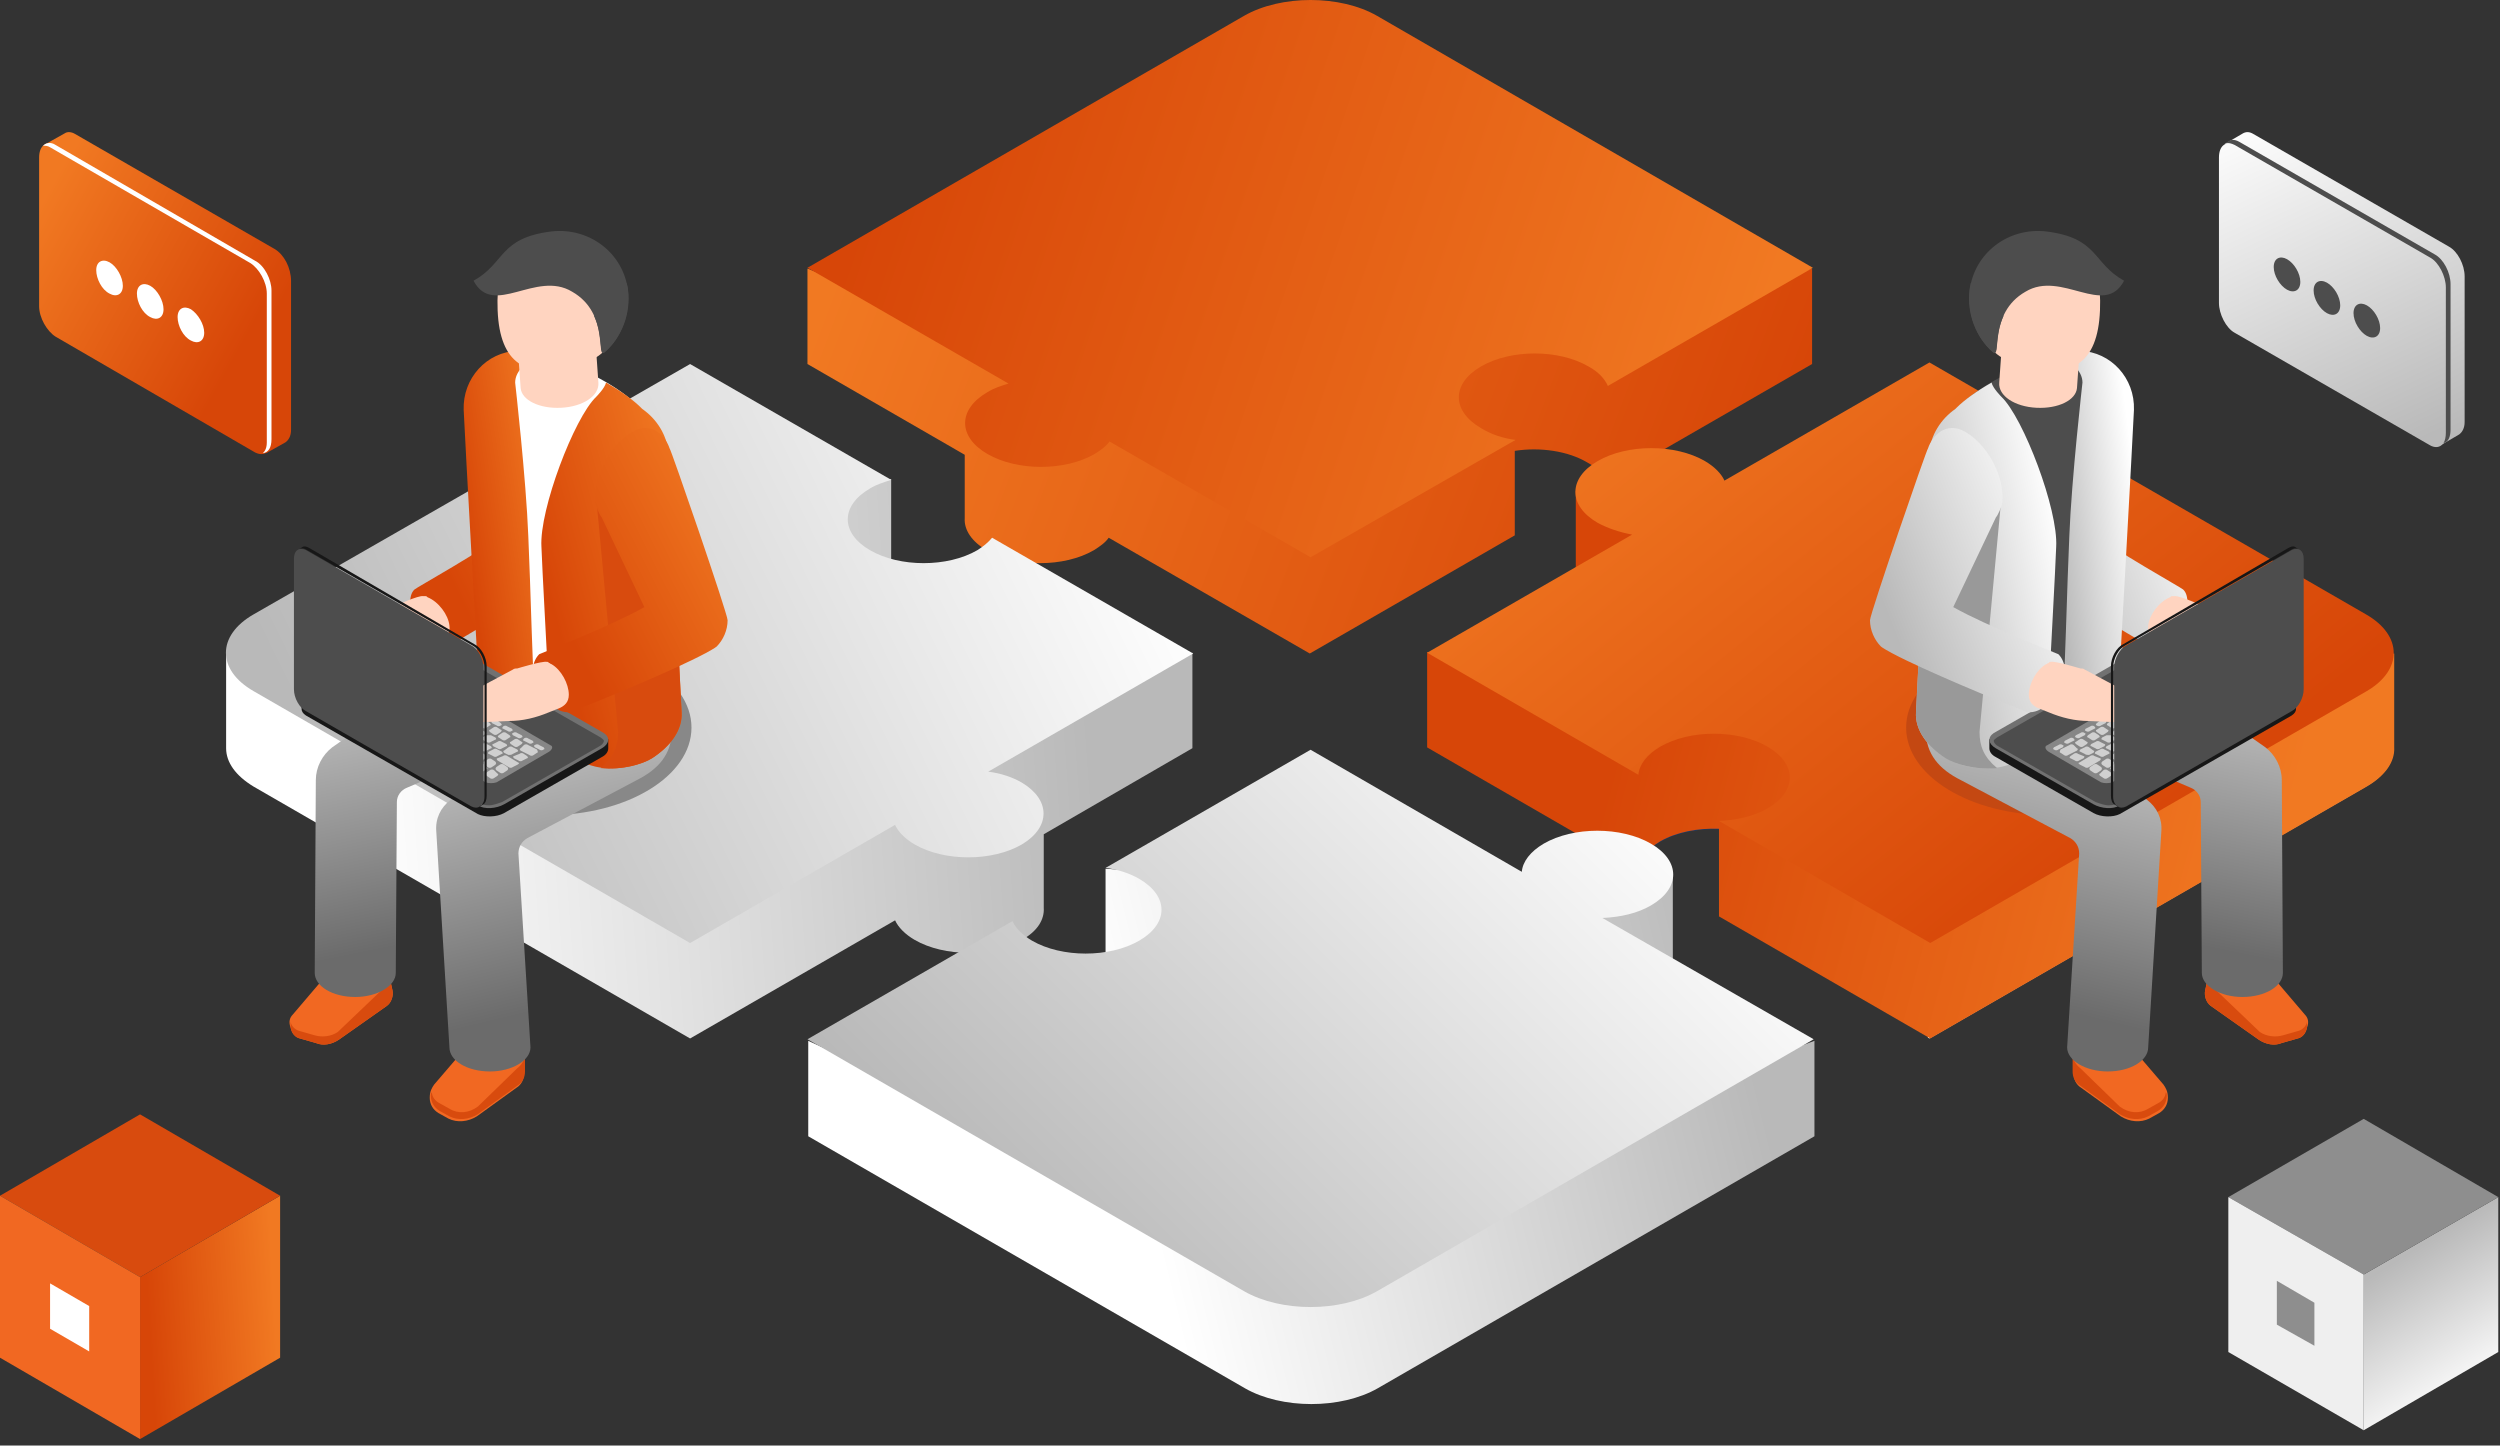 <svg fill="none" height="207" viewBox="0 0 358 207" width="358" xmlns="http://www.w3.org/2000/svg" xmlns:xlink="http://www.w3.org/1999/xlink"><rect x="0" y="0" width="358" height="207" fill="#333333" stroke="none"/><linearGradient id="a"><stop offset="0" stop-color="#f17922"/><stop offset="1" stop-color="#d74608"/></linearGradient><linearGradient id="b" gradientUnits="userSpaceOnUse" x1="115.404" x2="242.552" xlink:href="#a" y1="49.299" y2="97.166"/><linearGradient id="c" gradientUnits="userSpaceOnUse" x1="255.458" x2="134.784" xlink:href="#a" y1="36.974" y2="-3.779"/><linearGradient id="d"><stop offset="0" stop-color="#fff"/><stop offset="1" stop-color="#b9b9b9"/></linearGradient><linearGradient id="e" gradientUnits="userSpaceOnUse" x1="280.712" x2="320.604" xlink:href="#d" y1="90.194" y2="90.683"/><linearGradient id="f" gradientUnits="userSpaceOnUse" x1="328.285" x2="235.47" xlink:href="#a" y1="115.964" y2="91.479"/><linearGradient id="g" gradientUnits="userSpaceOnUse" x1="216.237" x2="282.447" xlink:href="#a" y1="59.11" y2="140.667"/><linearGradient id="h" gradientUnits="userSpaceOnUse" x1="47.618" x2="153.082" xlink:href="#d" y1="71.147" y2="63.402"/><linearGradient id="i" gradientUnits="userSpaceOnUse" x1="177.588" x2="65.676" y1="94.116" y2="149.107"><stop offset=".021" stop-color="#fff"/><stop offset="1" stop-color="#b9b9b9"/></linearGradient><linearGradient id="j" gradientUnits="userSpaceOnUse" x1="154.619" x2="241.079" xlink:href="#d" y1="133.891" y2="112.434"/><linearGradient id="k" gradientUnits="userSpaceOnUse" x1="254.236" x2="177.128" xlink:href="#d" y1="128.073" y2="207.168"/><linearGradient id="l" gradientUnits="userSpaceOnUse" x1="9.516" x2="41.598" xlink:href="#a" y1="22.905" y2="41.066"/><linearGradient id="m" gradientUnits="userSpaceOnUse" x1="8.466" x2="39.204" xlink:href="#a" y1="24.374" y2="41.432"/><linearGradient id="n" gradientUnits="userSpaceOnUse" x1="360.666" x2="348.807" xlink:href="#d" y1="195.711" y2="177"/><linearGradient id="o" gradientUnits="userSpaceOnUse" x1="39.775" x2="21.668" xlink:href="#a" y1="194.395" y2="195.481"/><linearGradient id="p" gradientUnits="userSpaceOnUse" x1="320.443" x2="345.584" xlink:href="#d" y1="17.367" y2="65.246"/><linearGradient id="q" gradientUnits="userSpaceOnUse" x1="316.521" x2="339.368" xlink:href="#d" y1="17.927" y2="66.431"/><linearGradient id="r" gradientUnits="userSpaceOnUse" x1="312.25" x2="286.483" xlink:href="#d" y1="62.066" y2="71.625"/><linearGradient id="s"><stop offset="0" stop-color="#d5d5d5"/><stop offset="1" stop-color="#6b6b6b"/></linearGradient><linearGradient id="t" gradientUnits="userSpaceOnUse" x1="292.775" x2="281.468" xlink:href="#s" y1="94.537" y2="141.471"/><linearGradient id="u" gradientUnits="userSpaceOnUse" x1="308.335" x2="299.233" xlink:href="#s" y1="87.555" y2="132.255"/><linearGradient id="v" gradientUnits="userSpaceOnUse" x1="305.144" x2="292.579" xlink:href="#d" y1="64.319" y2="65.846"/><linearGradient id="w" gradientUnits="userSpaceOnUse" x1="293.695" x2="272.526" xlink:href="#d" y1="69.122" y2="73.497"/><linearGradient id="x" gradientUnits="userSpaceOnUse" x1="294.638" x2="268.02" xlink:href="#d" y1="71.848" y2="82.219"/><linearGradient id="y" gradientUnits="userSpaceOnUse" x1="83.116" x2="57.058" xlink:href="#a" y1="55.002" y2="67.591"/><linearGradient id="z" gradientUnits="userSpaceOnUse" x1="79.203" x2="90.511" xlink:href="#s" y1="94.537" y2="141.471"/><linearGradient id="A" gradientUnits="userSpaceOnUse" x1="63.644" x2="72.746" xlink:href="#s" y1="87.555" y2="132.255"/><linearGradient id="B" gradientUnits="userSpaceOnUse" x1="77.008" x2="63.368" xlink:href="#a" y1="54.941" y2="57.101"/><linearGradient id="C" gradientUnits="userSpaceOnUse" x1="95.894" x2="73.327" xlink:href="#a" y1="59.575" y2="65.649"/><linearGradient id="D" gradientUnits="userSpaceOnUse" x1="101.801" x2="75.068" xlink:href="#a" y1="64.813" y2="78.377"/><path d="m243.581 42.716-46.385-26.778c-5.266-3.025-13.782-3.025-19.048 0l-48.626 28.123-13.894-5.602v13.669l22.521 12.997v9.075c-.112 1.681 1.008 3.361 3.137 4.594 4.258 2.465 11.093 2.465 15.35 0 .896-.56 1.681-1.121 2.129-1.793l28.795 16.582 29.355-16.919v-12.101c3.586-.56 7.619 0 10.42 1.681 1.457.784 2.353 1.793 2.801 2.801l29.356-16.919v-13.669z" fill="url(#b)"/><path d="m217.027 62.996c-1.792-.224-3.473-.784-4.93-1.681-4.257-2.465-4.257-6.386 0-8.851 4.258-2.465 11.093-2.465 15.35 0 1.457.784 2.353 1.793 2.801 2.801l29.356-16.919-62.408-36.078c-5.266-3.025-13.782-3.025-19.048 0l-62.52 36.078 28.795 16.582c-1.12.336-2.128.672-3.025 1.232-4.257 2.465-4.257 6.386 0 8.851 4.258 2.465 11.093 2.465 15.35 0 .897-.56 1.681-1.12 2.129-1.793l28.795 16.582z" fill="url(#c)"/><path d="m234.505 100.306v24.314c.112-1.457 1.233-2.913 3.138-4.034 4.257-2.465 11.092-2.465 15.349 0 .897.56 1.569 1.121 2.129 1.793 2.241-.672 4.594-1.121 7.059-1.233v-20.84z" fill="#173d7a"/><path d="m276.297 65.573-.224.112v82.912l.224.112 62.52-36.078c2.689-1.569 4.034-3.585 3.922-5.602v-13.445l-10.532 4.258z" fill="url(#e)"/><path clip-rule="evenodd" d="m276.297 65.573 55.91 32.268 10.644-4.258v13.445c.112 2.017-1.233 4.033-3.922 5.602l-62.52 36.078-30.251-17.479v-12.549c-3.025-.112-6.051.449-8.403 1.793-1.905 1.12-3.026 2.577-3.138 4.034l-30.251-17.479v-13.669l14.565 5.266 14.79-8.515c-1.793-.336-3.473-.896-4.93-1.681-2.129-1.232-3.137-2.801-3.137-4.482v-13.669s8.627 2.465 8.963 2.577c.224.112 3.474 3.921 4.37 5.154 1.905.224 3.697.784 5.154 1.681 1.344.784 2.353 1.793 2.801 2.801z" fill="url(#f)" fill-rule="evenodd"/><path d="m338.817 87.982-62.52-36.078-29.355 16.919c-.448-1.008-1.457-2.017-2.801-2.801-4.258-2.465-11.092-2.465-15.35 0-4.258 2.465-4.258 6.386 0 8.851 1.457.784 3.137 1.345 4.93 1.681l-29.355 16.918 30.251 17.478c.112-1.456 1.233-2.913 3.138-4.033 4.257-2.465 11.092-2.465 15.349 0 4.258 2.465 4.258 6.386 0 8.851-1.904 1.121-4.481 1.681-6.946 1.793l30.251 17.479 62.52-36.078c5.154-3.025 5.154-7.955-.112-10.98z" fill="url(#g)"/><path clip-rule="evenodd" d="m170.753 93.472v13.669l-21.288 12.325v10.532c.112 1.68-.897 3.361-3.137 4.593-4.258 2.465-11.093 2.465-15.35 0-1.345-.784-2.353-1.792-2.801-2.801l-29.356 16.919-62.52-36.078c-2.577-1.569-3.921-3.473-3.921-5.49v-13.669l11.204 4.034 55.237-31.932 17.367 10.084 1.008-7.059h10.42v16.918l-3.361-1.905c-4.033 2.465-3.921 6.386.224 8.739 4.258 2.465 11.092 2.465 15.35 0 .896-.56 1.569-1.121 2.129-1.793l14.453 8.291z" fill="url(#h)" fill-rule="evenodd"/><path d="m146.328 112.071c-1.345-.784-3.025-1.345-4.818-1.569l29.355-16.918-28.795-16.582c-.56.672-1.232 1.232-2.129 1.793-4.257 2.465-11.092 2.465-15.35 0-4.257-2.465-4.257-6.386 0-8.851.897-.56 2.017-.896 3.026-1.232l-28.796-16.582-62.52 35.854c-5.266 3.025-5.266 7.955 0 10.98l62.52 36.078 29.355-16.919c.448 1.009 1.456 2.017 2.801 2.801 4.257 2.465 11.092 2.465 15.35 0 4.145-2.465 4.145-6.386 0-8.851z" fill="url(#i)"/><path d="m245.598 154.423-16.246-9.299c2.577-.112 5.042-.673 6.947-1.793 1.793-1.008 2.801-2.353 3.137-3.697l.112.112v-.785s0 0 0-.112v-13.669l-13.669 5.378 3.137 2.129c-2.913 0-5.826.56-7.955 1.793-1.905 1.12-3.025 2.577-3.137 4.033l-30.252-17.479-17.815 10.308-1.792-6.162-9.748-.784v15.126l3.025-.785c.672.224 1.233.56 1.905.897 4.258 2.465 4.258 6.386 0 8.851s-11.092 2.465-15.35 0c-1.344-.784-2.353-1.793-2.801-2.801l-16.246 9.411-13.109-6.05v13.669l62.52 36.078c5.266 3.025 13.781 3.025 19.047 0l62.52-36.078v-13.669z" fill="url(#j)"/><path d="m229.464 131.454c2.577-.112 5.042-.672 6.947-1.792 4.257-2.465 4.257-6.387 0-8.852-4.258-2.465-11.093-2.465-15.35 0-1.905 1.121-3.025 2.577-3.137 4.034l-30.252-17.479-29.355 16.919c1.792.224 3.473.784 4.818 1.568 4.257 2.465 4.257 6.387 0 8.852-4.258 2.465-11.093 2.465-15.35 0-1.345-.785-2.353-1.793-2.801-2.801l-29.356 16.918 62.52 36.078c5.266 3.025 13.782 3.025 19.048 0l62.52-36.078z" fill="url(#k)"/><path d="m39.327 35.658-28.571-16.47c-.56-.336-1.12-.336-1.457-.112l-2.801 1.569s1.232.448 1.905.672v20.84c0 1.681 1.008 3.697 2.353 4.37l27.338 15.91v2.465l2.801-1.569c.448-.336.784-.896.784-1.793v-21.288c0-1.905-1.008-3.809-2.353-4.594z" fill="url(#l)"/><path d="m36.526 64.789-28.571-16.582c-1.232-.784-2.353-2.689-2.353-4.37v-21.288c0-1.681 1.008-2.465 2.353-1.793l28.683 16.582c1.232.784 2.353 2.689 2.353 4.37v21.288c-.112 1.681-1.12 2.465-2.465 1.793z" fill="url(#m)"/><g fill="#fff"><path d="m36.526 37.338-28.571-16.582c-.672-.448-1.345-.336-1.793.112.336 0 .672 0 1.008.224l28.683 16.582c1.232.784 2.353 2.689 2.353 4.37v21.288c0 .784-.224 1.232-.56 1.569.784-.112 1.232-.784 1.232-2.017v-21.288c0-1.569-1.008-3.585-2.353-4.258z"/><path d="m17.591 40.924c0 1.232-.896 1.681-1.905 1.121-1.12-.56-1.905-2.129-1.905-3.361 0-1.232.896-1.681 1.905-1.121 1.008.56 1.905 2.129 1.905 3.361z"/><path d="m23.417 44.285c0 1.232-.896 1.681-1.905 1.12-1.121-.56-1.905-2.129-1.905-3.361s.896-1.681 1.905-1.12c1.008.56 1.905 2.129 1.905 3.361z"/><path d="m29.243 47.646c0 1.232-.896 1.681-1.905 1.12-1.12-.56-1.905-2.129-1.905-3.361 0-1.232.896-1.681 1.905-1.12 1.008.672 1.905 2.129 1.905 3.361z"/></g><path d="m357.753 193.61-19.272 11.205v-22.297l19.272-11.092z" fill="url(#n)"/><path d="m338.482 182.518-19.383-11.092 19.383-11.205 19.271 11.205z" fill="#8e8e8e"/><path d="m338.482 204.815-19.384-11.205v-22.184l19.384 11.092z" fill="#efefef"/><path d="m331.423 192.714-5.378-3.025v-6.275l5.378 3.138z" fill="#8e8e8e"/><path d="m40.111 194.423-20.056 11.652v-23.193l20.056-11.652z" fill="url(#o)"/><path d="m20.056 182.882-20.056-11.652 20.056-11.653 20.056 11.653z" fill="#d84b0e"/><path d="m20.056 206.075-20.056-11.652v-23.193l20.056 11.652z" fill="#f16822"/><path d="m12.773 193.526-5.602-3.249v-6.499l5.602 3.25z" fill="#fff"/><path d="m350.695 35.322-28.011-16.134c-.56-.336-1.008-.336-1.456-.112l-2.689 1.569s1.232.448 1.904.672v20.392c0 1.681 1.009 3.585 2.241 4.258l26.778 15.462v2.353l2.689-1.569c.449-.336.785-.896.785-1.793v-20.84c0-1.681-1.009-3.585-2.241-4.258z" fill="url(#p)"/><path d="m348.006 63.781-28.011-16.134c-1.233-.672-2.241-2.689-2.241-4.258v-20.84c0-1.681 1.008-2.465 2.241-1.681l28.011 16.134c1.232.672 2.24 2.689 2.24 4.258v20.84c0 1.569-1.008 2.353-2.24 1.681z" fill="url(#q)"/><path d="m348.678 36.442-28.011-16.134c-.784-.448-1.457-.336-1.905.224.336-.112.785 0 1.233.224l28.01 16.134c1.233.672 2.241 2.689 2.241 4.258v20.84c0 .56-.112 1.12-.336 1.456.672-.112 1.009-.896 1.009-1.905v-20.84c0-1.681-1.009-3.585-2.241-4.258z" fill="#4d4d4d"/><path d="m329.406 40.363c0 1.232-.896 1.681-1.905 1.121-1.008-.56-1.904-2.017-1.904-3.249 0-1.232.896-1.681 1.904-1.12 1.009.56 1.905 2.017 1.905 3.249z" fill="#4d4d4d"/><path d="m335.12 43.725c0 1.232-.896 1.681-1.904 1.12-1.009-.56-1.905-2.017-1.905-3.249 0-1.232.896-1.681 1.905-1.121 1.008.56 1.904 2.017 1.904 3.249z" fill="#4d4d4d"/><path d="m340.835 46.974c0 1.232-.896 1.681-1.905 1.121-1.008-.56-1.905-2.017-1.905-3.249s.897-1.681 1.905-1.12c1.009.56 1.905 2.017 1.905 3.249z" fill="#4d4d4d"/><path d="m312.638 84.427c-.314-.314-9.724-5.489-13.959-8.783l5.176-10.665c.314-.314.941-1.411.941-1.411.157-.47.314-.784.314-1.411.47-3.45-1.412-7.842-4.078-9.88-2.509-1.882-4.705-.157-5.646 1.568 0 0-8.783 21.172-8.783 22.113-.157 1.411.314 2.823 1.098 3.921.157.157 1.098.941 1.412 1.255 4.234 2.98 14.271 8.783 17.408 10.665.157.157.471.314.784.47h.157c.471.157 1.098 0 1.725-.157 2.039-.784 3.921-3.137 4.078-5.332 0-1.255-.157-1.882-.627-2.353z" fill="url(#r)"/><path d="m321.106 90.701-5.019-3.607c-.157-.157-.313-.314-.627-.314 0 0-3.45-1.568-4.078-1.411-.157 0-.157 0-.313 0-.157 0-.157 0-.314.157-1.568.627-2.98 2.509-3.137 4.078-.157 1.098.471 1.568.941 2.039l3.764 2.196c.314.157.471.314.784.314l5.96 1.098c.627.157 1.255 0 1.882-.47 1.568-1.098 1.568-3.137.157-4.078z" fill="#ffd4c0"/><path d="m293.504 116.735c11.346 0 20.545-5.617 20.545-12.547 0-6.929-9.199-12.546-20.545-12.546-11.347 0-20.546 5.617-20.546 12.546 0 6.93 9.199 12.547 20.546 12.547z" fill="#c44812"/><path d="m309.814 155.316-6.587-7.685c-.784-.941-2.038-1.098-3.136-.47l-2.98 1.725h-.157v4.862c0 .784.314 1.568 1.098 2.039l5.646 4.077c1.255.784 2.823.941 4.078.314l1.411-.784c.784-.471 1.255-1.255 1.255-2.196s-.314-1.411-.628-1.882z" fill="#f16822"/><path d="m330.047 145.279-7.215-8.469c-.47-.628-1.411-.941-2.195-.628l-3.764 1.098h-.157l-.941 4.548c-.157.785.157 1.726.784 2.196l6.901 4.862c.941.627 2.195.941 3.293.47l2.196-.627c.784-.157 1.254-.784 1.411-1.568.314-.784.157-1.412-.313-1.882z" fill="#f16822"/><path d="m309.03 157.982-1.411.784c-1.255.785-2.823.628-4.078-.313l-5.646-5.489c-.627-.471-1.098-1.255-1.098-2.039v2.509c0 .784.314 1.568 1.098 2.039l5.646 4.078c1.255.784 2.823.941 4.078.313l1.411-.784c.784-.47 1.255-1.255 1.255-2.196 0-.156 0-.313-.157-.47 0 .627-.47 1.255-1.098 1.568z" fill="#d84b0e"/><path d="m329.106 147.631-2.196.628c-1.098.313-2.353.156-3.294-.471l-6.9-6.587c-.314-.157-.471-.47-.628-.627l-.313 1.254c-.157.785.157 1.726.784 2.196l6.901 4.862c.941.627 2.195.941 3.293.47l2.196-.627c.784-.157 1.254-.784 1.411-1.568 0-.314 0-.628 0-.941 0 .627-.627 1.254-1.254 1.411z" fill="#d84b0e"/><path d="m307.462 114.54-18.036-15.213c-1.882-2.196-5.018-3.293-8.469-2.196-3.293 1.098-5.332 4.078-5.175 7.528 0 3.294 1.882 5.489 5.019 7.058l15.683 8.312c.784.47 1.254 1.254 1.254 2.195l-1.725 27.76c0 1.882 2.666 3.45 5.803 3.45 3.294 0 5.803-1.568 5.803-3.45l1.882-30.896c.157-1.882-.627-3.451-2.039-4.548z" fill="url(#t)"/><path d="m326.752 111.717c0-1.882-.941-3.608-2.352-4.705l-21.329-14.899c-1.726-1.882-4.392-2.98-7.372-2.353-3.136.627-5.489 3.137-6.116 6.273-.627 3.764 1.568 7.215 4.705 8.469l19.447 8.312c.784.314 1.412 1.098 1.412 2.039l.156 24.466c0 1.882 2.667 3.45 5.803 3.45 3.294 0 5.803-1.568 5.803-3.45z" fill="url(#u)"/><path d="m305.266 58.864c.157-4.234-3.136-7.998-7.371-8.155-1.098 0-3.764.627-4.234.627-5.49 1.255-10.508 4.234-13.174 6.901l-.157.157c-2.039 1.255-3.451 3.607-3.607 6.117l-1.569 34.346c-.157 4.705 6.117 8.94 14.272 9.253 8.155.471 13.331-2.352 13.644-7.057 0 0 2.039-38.581 2.196-42.188z" fill="#4d4d4d"/><path d="m305.581 58.707c.157-4.548-3.294-8.312-7.685-8.469-1.098 0-2.196.157-2.666.314-.314.157-.784.157-1.255.314 2.509.627 4.235 2.196 4.235 3.921 0 0-1.569 13.801-1.882 21.957-.314 6.744-.628 20.388-1.098 27.759 5.959-.941 7.841-1.882 8.155-5.803 0 0 2.039-36.228 2.196-39.992z" fill="url(#v)"/><path d="m294.445 78.311c.314-5.332-4.705-18.506-7.841-21.486 0 0-1.255-1.255-1.412-2.039-2.195 1.255-3.921 2.509-5.018 3.607l-.157.157c-2.039 1.411-3.607 3.764-3.764 6.43l-1.882 37.013c-.157 2.509 1.568 4.862 4.234 6.587s14.115 4.391 14.742-8.783c.471-9.253.941-17.409 1.098-21.486z" fill="url(#w)"/><path d="m276.253 64.98-1.882 37.013c-.157 2.509 1.568 4.862 4.234 6.587 1.255.784 4.235 1.725 7.371 1.411-1.882-1.568-2.509-3.136-2.509-5.175l3.137-33.562z" fill="#999"/><path d="m283.623 42.397c-.941 7.371 2.666 9.41 7.371 10.351 5.49 1.098 9.41-.47 9.724-8.312.314-7.685-2.666-9.724-7.371-10.351-4.705-.47-8.783.784-9.724 8.312z" fill="#ffd4c0"/><path d="m297.895 48.826c.157-1.725-2.353-3.45-5.333-3.607-3.136-.157-5.646 1.098-5.802 2.823l-.471 6.744c-.157 1.882 2.196 3.45 5.332 3.607 3.137.157 5.646-1.098 5.803-2.823 0-.157.471-6.744.471-6.744z" fill="#ffd4c0"/><path d="m290.053 41.769c-5.489 3.137-3.293 9.88-4.705 8.626-2.352-2.039-3.607-5.489-3.293-8.783.627-5.332 5.489-9.096 10.978-8.469 7.528.941 6.587 4.548 11.135 7.058-2.823 5.332-8.939-1.568-14.115 1.568z" fill="#4d4d4d"/><path d="m303.541 116.578 24.623-14.115c.47-.313.627-.627.627-.941v-1.254c0-.471-.314.313-.941 0l-13.958-7.999c-1.098-.627-2.823-.784-3.764-.157l-24.623 14.114c-.313.157-.627-.627-.627-.313v1.254c0 .471.314.941.941 1.255l13.958 7.999c1.098.627 2.823.627 3.764.156z" fill="#171717"/><path d="m303.542 115.324 24.623-14.115c.941-.628.784-1.569-.314-2.196l-13.958-7.998c-1.098-.627-2.823-.784-3.764-.157l-24.623 14.115c-.941.627-.784 1.568.314 2.195l13.958 7.999c1.098.627 2.823.784 3.764.157z" fill="#717171"/><path d="m301.972 115.324c.628 0 1.098-.157 1.412-.314l24.623-14.115c.156-.157.47-.313.47-.47 0-.314-.314-.628-.627-.784l-13.958-7.998c-.471-.314-1.255-.47-1.882-.47-.628 0-1.098.157-1.412.314l-24.623 14.115c-.156.157-.47.314-.47.471 0 .313.314.627.627.784l13.958 7.998c.471.157 1.255.471 1.882.471z" fill="#4d4d4d"/><path d="m302.443 112.03 19.918-11.605c.47-.157.313-.628-.157-.941l-7.528-4.391c-.471-.314-1.098-.314-1.568 0l-19.918 11.606c-.471.157-.314.627.157.941l7.528 4.391c.47.157 1.097.157 1.568 0z" fill="#868686"/><path d="m314.363 95.72c-.157-.157-.471-.157-.628 0l-1.254.784c-.157.157-.157.314 0 .314.157.157.47.157.627 0l1.255-.784c.157 0 .157-.157 0-.314zm-2.196 1.255c-.157-.157-.47-.157-.627 0l-.628.314c-.156.157-.156.314 0 .314.157.157.471.157.628 0l.627-.314c.157 0 .157-.157 0-.314zm-1.568.941c-.157-.157-.471-.157-.628 0l-.627.314c-.157.157-.157.314 0 .314.157.157.471.157.627 0l.628-.314c.157-.157.157-.157 0-.314zm-1.569.941c-.156-.157-.47-.157-.627 0l-.627.314c-.157.157-.157.314 0 .314.157.157.47.157.627 0l.627-.314c.157-.157.157-.314 0-.314zm-1.411.784c-.157-.157-.471-.157-.627 0l-.628.314c-.157.157-.157.314 0 .314.157.157.471.157.628 0l.627-.314c.157 0 .157-.157 0-.314zm-1.568.941c-.157-.156-.471-.156-.628 0l-.627.314c-.157.157-.157.314 0 .314.157.157.47.157.627 0l.628-.314c.156-.157.156-.314 0-.314zm-1.569.785c-.157-.157-.47-.157-.627 0l-.627.313c-.157.157-.157.314 0 .314.156.157.47.157.627 0l.627-.314c.157 0 .157-.157 0-.313zm-1.411.941c-.157-.157-.471-.157-.628 0l-.627.313c-.157.157-.157.314 0 .314.157.157.471.157.627 0l.628-.314c.157-.157.157-.313 0-.313zm-1.569.784c-.156-.157-.47-.157-.627 0l-.627.47c-.157.157-.157.314 0 .314.157.157.47.157.627 0l.627-.314c.157-.157.157-.313 0-.47zm-1.568.941c-.157-.157-.47-.157-.627 0l-.628.313c-.156.157-.156.314 0 .314.157.157.471.157.628 0l.627-.314c.157 0 .157-.156 0-.313zm-1.411.941c-.157-.157-.471-.157-.628 0l-.627.313c-.157.157-.157.314 0 .314.157.157.47.157.627 0l.628-.314c.156-.156.156-.313 0-.313zm-1.569.784c-.157-.157-.47-.157-.627 0l-.627.314c-.157.156-.157.313 0 .313.156.157.47.157.627 0l.627-.313c.157 0 .157-.157 0-.314zm-1.568.941c-.157-.157-.471-.157-.627 0l-.628.314c-.157.156-.157.313 0 .313.157.157.471.157.628 0l.627-.313c.157-.157.157-.314 0-.314zm20.231-10.194-.47-.314c-.157-.157-.471-.157-.627 0l-.471.314c-.157.157-.157.314 0 .314l.471.314c.156.157.47.157.627 0l.47-.314c.157 0 .157-.157 0-.314zm-2.038 1.568.47-.314c.157-.157.157-.314 0-.314l-.47-.314c-.157-.157-.471-.157-.628 0l-.47.314c-.157.157-.157.314 0 .314l.47.314c.157.157.471.157.628 0zm-.941.157-.471-.314c-.157-.157-.47-.157-.627 0l-.471.314c-.157.157-.157.314 0 .314l.471.314c.157.157.47.157.627 0l.471-.314c.156 0 .156-.157 0-.314zm-1.569.941-.47-.314c-.157-.157-.471-.157-.628 0l-.47.314c-.157.157-.157.314 0 .314l.47.314c.157.157.471.157.628 0l.47-.314c.157 0 .157-.157 0-.314zm-3.136 1.255.47.313c.157.157.471.157.627 0l.471-.313c.157-.157.157-.314 0-.314l-.471-.314c-.156-.157-.47-.157-.627 0l-.47.314c-.314 0-.314.157 0 .314zm-1.569.941.471.313c.157.157.47.157.627 0l.471-.313c.156-.157.156-.314 0-.314l-.471-.314c-.157-.157-.47-.157-.627 0l-.471.314c-.157 0-.157.157 0 .314zm-1.568.784.47.313c.157.157.471.157.628 0l.47-.313c.157-.157.157-.314 0-.314l-.47-.314c-.157-.156-.471-.156-.628 0l-.47.314c-.157 0-.157.314 0 .314zm-1.412.941.471.313c.157.157.47.157.627 0l.471-.313c.157-.157.157-.314 0-.314l-.471-.314c-.157-.156-.47-.156-.627 0l-.471.314c-.313 0-.313.157 0 .314zm-1.568.784.471.314c.156.156.47.156.627 0l.47-.314c.157-.157.157-.314 0-.314l-.47-.313c-.157-.157-.471-.157-.627 0l-.471.313c-.157.157-.157.314 0 .314zm-1.568.941.47.314c.157.156.471.156.628 0l.47-.314c.157-.157.157-.314 0-.314l-.47-.313c-.157-.157-.471-.157-.628 0l-.47.313c-.157 0-.157.157 0 .314zm.313.47-.47-.313c-.157-.157-.471-.157-.627 0l-.471.313c-.157.157-.157.314 0 .314l.471.314c.156.157.47.157.627 0l.47-.314c.157 0 .157-.157 0-.314zm-3.293 1.255.47.314c.157.157.471.157.628 0l.47-.314c.157-.157.157-.314 0-.314l-.47-.313c-.157-.157-.471-.157-.628 0l-.47.313c-.157 0-.157.157 0 .314zm-2.196 1.255.471.313c.157.157.47.157.627 0l1.255-.627c.157-.157.157-.314 0-.314l-.471-.47c-.157-.157-.47-.157-.627 0l-1.255.627c-.157.314-.157.471 0 .471zm21.957-10.508-.471-.314c-.156-.157-.47-.157-.627 0l-1.255.627c-.156.157-.156.314 0 .314l.471.314c.157.157.47.157.627 0l1.255-.627c.157 0 .157-.157 0-.314zm-2.196 1.411-.47-.314c-.157-.157-.471-.157-.628 0l-.47.314c-.157.157-.157.314 0 .314l.47.314c.157.157.471.157.628 0l.47-.314c.157-.157.157-.314 0-.314zm-1.411 1.255c.157-.157.157-.314 0-.314l-.471-.314c-.157-.157-.47-.157-.627 0l-.627.157c-.157.157-.157.314 0 .314l.47.314c.157.157.471.157.627 0zm-1.569.784c.157-.157.157-.313 0-.313l-.47-.314c-.157-.157-.471-.157-.627 0l-.628.314c-.157.156-.157.313 0 .313l.471.314c.157.157.47.157.627 0zm-2.666.157-.627.314c-.157.157-.157.313 0 .313l.47.314c.157.157.471.157.628 0l.47-.314c.157-.156.157-.313 0-.313l-.47-.314s-.314 0-.471 0zm-1.568.941-.627.314c-.157.157-.157.313 0 .313l.627.314c.157.157.47.157.627 0l.628-.314c.156-.156.156-.313 0-.313l-.628-.314c-.157-.157-.47-.157-.627 0zm-1.412.784-.627.314c-.157.157-.157.314 0 .314l.627.313c.157.157.471.157.628 0l.627-.313c.157-.157.157-.314 0-.314l-.627-.314c-.314 0-.471 0-.628 0zm-1.568.941-.627.314c-.157.157-.157.314 0 .314l.627.313c.157.157.471.157.627 0l.628-.313c.157-.157.157-.314 0-.314l-.628-.314c-.156-.157-.47-.157-.627 0zm-1.568.941-.628.314c-.156.157-.156.314 0 .314l.628.313c.157.157.47.157.627 0l.627-.313c.157-.157.157-.314 0-.314l-.627-.314c-.157-.157-.47-.157-.627 0zm-1.412.784-.627.314c-.157.157-.157.314 0 .314l.627.313c.157.157.471.157.628 0l.627-.313c.157-.157.157-.314 0-.314l-.627-.314c-.314 0-.471 0-.628 0zm-.941 1.882.628-.313c.156-.157.156-.314 0-.314l-.628-.314c-.157-.156-.47-.156-.627 0l-.627.314c-.157.157-.157.314 0 .314l.627.313c.157.157.47.157.627 0zm-1.568.941.627-.313c.157-.157.157-.314 0-.314l-.627-.47c-.157-.157-.471-.157-.627 0l-.628.313c-.157.157-.157.314 0 .314l.628.314c.156.156.47.156.627.156zm-2.666.471.627.314c.157.156.471.156.627 0l.628-.314c.157-.157.157-.314 0-.314l-.784-.313c-.157-.157-.471-.157-.628 0l-.47.313c-.157.157-.157.314 0 .314zm21.956-10.351-.47-.314c-.157-.157-.471-.157-.627 0l-1.882 1.098c-.157.157-.157.314 0 .314l.627.314c.157.157.47.157.627 0l1.882-1.098c0-.157 0-.314-.157-.314zm-2.823 1.568-.627-.314c-.157-.157-.47-.157-.627 0l-.628.314c-.156.157-.156.314 0 .314l.628.314c.157.156.47.156.627 0l.627-.314c.157 0 .157-.157 0-.314zm-1.411.941-.627-.313c-.157-.157-.471-.157-.628 0l-.627.313c-.157.157-.157.314 0 .314l.627.314c.157.156.471.156.628 0l.627-.314c.157-.157.157-.314 0-.314zm-1.568.784-.628-.313c-.157-.157-.47-.157-.627 0l-.627.313c-.157.157-.157.314 0 .314l.627.314c.157.157.47.157.627 0l.628-.314c.156 0 .156-.157 0-.314zm-2.039 1.569.627-.314c.157-.157.157-.314 0-.314l-.627-.313c-.157-.157-.471-.157-.628 0l-.627.313c-.157.157-.157.314 0 .314l.627.314c.157.157.471.157.628 0zm-1.569.941.628-.314c.157-.157.157-.314 0-.314l-.628-.313c-.156-.157-.47-.157-.627 0l-.627.313c-.157.157-.157.314 0 .314l.627.314c.157.157.471 0 .627 0zm-1.568.784.627-.314c.157-.157.157-.313 0-.313l-.627-.314c-.157-.157-.47-.157-.627 0l-.628.314c-.156.156-.156.313 0 .313l.628.314c.157.157.47.157.627 0zm-1.411.941.627-.314c.157-.157.157-.313 0-.313l-.627-.314c-.157-.157-.471-.157-.628 0l-.627.314c-.157.156-.157.313 0 .313l.627.314c.157.157.471.157.628 0zm-1.569.941.628-.314c.156-.157.156-.313 0-.313l-.628-.314c-.157-.157-.47-.157-.627 0l-.627.314c-.157.156-.157.313 0 .313l.627.314zm-1.568.784.627-.314c.157-.156.157-.313 0-.313l-.627-.314c-.157-.157-.471-.157-.627 0l-.628.314c-.157.157-.157.313 0 .313l.628.314c.156.157.47.157.627 0zm-.941.157-.627-.314c-.157-.157-.471-.157-.628 0l-.627.314c-.157.157-.157.314 0 .314l.627.313c.157.157.471.157.628 0l.627-.313c.157 0 .157-.157 0-.314zm-4.078 1.882.628.314c.156.156.47.156.627 0l1.568-.941c.157-.157.157-.314 0-.314l-.784-.314c-.157-.157-.47-.157-.627 0l-1.569.941c-.156 0-.156.157.157.314zm21.957-10.508-.471-.314c-.156-.157-.47-.157-.627 0l-2.666 1.569c-.157.157-.157.313 0 .47l.47.314c.157.157.471.157.628 0l2.666-1.568c.157-.157.157-.314 0-.47zm-3.607 2.196-.471-.314c-.157-.157-.47-.157-.627 0l-.471.314c-.156.157-.156.313 0 .47l.471.314c.157.157.47.157.627 0l.471-.314c.157-.313.157-.47 0-.47zm-1.569.784-.47-.314c-.157-.157-.471-.157-.627 0l-.628.314c-.157.157-.157.314 0 .47l.471.314c.157.157.47.157.627 0l.471-.314c.313-.156.313-.313.156-.47zm-1.568.941-.47-.314c-.157-.157-.471-.157-.628 0l-.47.314c-.157.157-.157.314 0 .47l.47.314c.157.157.471.157.628 0l.47-.314c.314-.156.314-.47 0-.47zm-1.411.784-.471-.314c-.157-.156-.47-.156-.627 0l-.471.314c-.157.157-.157.314 0 .471l.471.313c.157.157.47.157.627 0l.471-.313c.156-.157.156-.314 0-.471zm-1.569.941-.47-.314c-.157-.156-.471-.156-.628 0l-.47.314c-.157.157-.157.314 0 .471l.47.313c.157.157.471.157.628 0l.47-.313c.157-.157.157-.314 0-.471zm-1.568.784-.471-.313c-.156-.157-.47-.157-.627 0l-.47.313c-.157.157-.157.314 0 .471l.47.313c.157.157.471.157.627 0l.471-.313c.314-.157.314-.314 0-.471zm-1.412.941-.47-.313c-.157-.157-.471-.157-.627 0l-.628.313c-.157.157-.157.314 0 .471l.471.313c.157.157.47.157.627 0l.471-.313c.313-.157.313-.314.156-.471zm-1.568.941-.47-.313c-.157-.157-.471-.157-.628 0l-.627.313c-.157.157-.157.314 0 .471l.47.313c.157.157.471.157.628 0l.47-.313c.314-.314.314-.471.157-.471zm-1.568.784-.471-.313c-.157-.157-.47-.157-.627 0l-.471.313c-.156.157-.156.314 0 .471l.471.314c.157.156.47.156.627 0l.471-.314c.313-.157.313-.314 0-.471zm-1.412.941-.47-.313c-.157-.157-.471-.157-.628 0l-.47.313c-.157.157-.157.314 0 .471l.47.314c.157.156.471.156.628 0l.47-.314c.157-.157.157-.471 0-.471zm-3.293 1.255.47.314c.157.157.471.157.628 0l.47-.314c.157-.157.157-.314 0-.47l-.47-.314c-.157-.157-.471-.157-.628 0l-.47.314c-.157.156-.157.313 0 .47zm19.604-9.724.47.314c.157.157.471.157.628 0l1.254-.627c.157-.157.157-.314 0-.471l-.47-.314c-.157-.157-.471-.157-.627 0l-1.255.627c-.157.157-.157.314 0 .47zm-1.568.941.47.314c.157.157.471.157.627 0l.471-.314c.157-.156.157-.313 0-.47l-.471-.314c-.156-.157-.47-.157-.627 0l-.47.314c-.157.157-.157.314 0 .47zm-1.412.785.471.313c.156.157.47.157.627 0l.47-.313c.157-.157.157-.314 0-.471l-.47-.314c-.157-.156-.471-.156-.627 0l-.471.471c-.157 0-.157.314 0 .314zm-10.665 6.116.471.314c.157.157.47.157.627 0l9.567-5.489c.157-.157.157-.314 0-.471l-.47-.314c-.157-.156-.471-.156-.628 0l-9.567 5.49c-.156.156-.156.47 0 .47zm-1.568.941.471.314c.156.157.47.157.627 0l.47-.314c.157-.157.157-.314 0-.47l-.47-.314c-.157-.157-.471-.157-.627 0l-.471.314c-.157.156-.157.313 0 .47zm-1.411.784.47.314c.157.157.471.157.627 0l.471-.314c.157-.157.157-.313 0-.47l-.471-.314c-.156-.157-.47-.157-.627 0l-.47.471c-.157.156-.157.313 0 .313zm-1.569.941.471.314c.157.157.47.157.627 0l.471-.314c.156-.157.156-.313 0-.47l-.471-.314c-.157-.157-.47-.157-.627 0l-.471.471c-.157 0-.157.156 0 .313z" fill="#d0d0d0"/><path d="m294.758 93.681c-.313-.157-10.351-4.078-15.055-6.744l6.116-12.86c.314-.314.784-1.568.784-1.568.157-.47.157-.941.157-1.411 0-3.45-2.353-7.528-5.332-9.253-2.666-1.568-4.705.47-5.333 2.353-.156 0-8.312 23.682-8.312 24.623 0 1.411.628 2.823 1.569 3.764.156.157 1.254.784 1.568.941 4.705 2.509 15.369 6.901 18.663 8.155.314.157.47.314.941.314h.157c.47 0 1.098-.157 1.568-.471 1.882-1.097 3.45-3.764 3.45-5.803-.156-.941-.47-1.568-.941-2.039z" fill="url(#x)"/><path d="m305.266 99.484-6.744-3.607c-.156-.157-.47-.157-.627-.157 0 0-3.607-1.098-4.234-.941-.157 0-.157 0-.314.157-.157 0-.157.157-.314.157-1.411.784-2.509 2.823-2.509 4.391 0 1.097.627 1.569 1.255 1.881l1.568.628c1.882.784 3.764 1.254 5.803 1.254l3.45.157c.627 0 1.255-.157 1.725-.627 2.039-.157 2.51-2.509.941-3.293z" fill="#ffd4c0"/><path d="m304.481 115.48 23.682-13.644c.941-.471 1.725-1.882 1.725-3.137v-18.663c0-1.255-.784-1.725-1.725-1.255l-23.682 13.645c-.941.47-1.725 1.882-1.725 3.137v18.506c0 1.411.784 1.882 1.725 1.411z" fill="#4d4d4d"/><path d="m304.011 92.269 23.682-13.801c.314-.157.627-.314.941-.157l.471.314c-.314-.157-.628-.157-1.098.157l-23.682 13.644c-.941.47-1.725 1.882-1.725 3.137v18.506c0 .784.313 1.255.784 1.411h-.157l-.47-.313c-.314-.157-.471-.628-.471-1.255v-18.506c0-1.255.784-2.666 1.725-3.137z" fill="#171717"/><path d="m282.212 40.514c0 .314-.157.627-.157.941-.471 3.45.941 6.901 3.293 8.94.941.784.157-2.196 1.569-5.176-1.882-1.098-3.451-2.666-4.705-4.705z" fill="#4d4d4d"/><path d="m59.341 84.427c.314-.314 9.724-5.489 13.958-8.783l-5.176-10.665c-.314-.314-.941-1.411-.941-1.411-.157-.47-.314-.784-.314-1.411-.47-3.45 1.411-7.842 4.078-9.88 2.509-1.882 4.705-.157 5.646 1.568 0 0 8.783 21.172 8.783 22.113.157 1.411-.314 2.823-1.098 3.921-.157.157-1.098.941-1.411 1.255-4.234 2.98-14.272 8.783-17.409 10.665-.157.157-.47.314-.784.47h-.157c-.47.157-1.098 0-1.725-.157-2.039-.784-3.921-3.137-4.078-5.332 0-1.255.157-1.882.627-2.353z" fill="url(#y)"/><path d="m50.873 90.701 5.019-3.607c.157-.157.314-.314.627-.314 0 0 3.45-1.568 4.078-1.411h.314c.157 0 .157 0 .314.157 1.568.627 2.98 2.509 3.137 4.078.157 1.098-.47 1.568-.941 2.039l-3.764 2.196c-.314.157-.47.314-.784.314l-5.96 1.098c-.627.157-1.255 0-1.882-.47-1.568-1.098-1.568-3.137-.157-4.078z" fill="#ffd4c0"/><path d="m78.475 116.735c-11.347 0-20.545-5.617-20.545-12.547 0-6.929 9.198-12.546 20.545-12.546 11.347 0 20.545 5.617 20.545 12.546 0 6.93-9.198 12.547-20.545 12.547z" fill="#888"/><path d="m62.164 155.316 6.587-7.685c.784-.941 2.039-1.098 3.137-.47l2.98 1.725h.157v4.862c0 .784-.314 1.568-1.098 2.039l-5.646 4.077c-1.255.784-2.823.941-4.078.314l-1.411-.784c-.784-.471-1.255-1.255-1.255-2.196s.314-1.411.627-1.882z" fill="#f16822"/><path d="m41.932 145.279 7.214-8.469c.47-.628 1.411-.941 2.196-.628l3.764 1.098h.157l.941 4.548c.157.785-.157 1.726-.784 2.196l-6.901 4.862c-.941.627-2.196.941-3.293.47l-2.196-.627c-.784-.157-1.255-.784-1.411-1.568-.314-.784-.157-1.412.314-1.882z" fill="#f16822"/><path d="m62.948 157.982 1.411.784c1.255.785 2.823.628 4.078-.313l5.646-5.489c.627-.471 1.098-1.255 1.098-2.039v2.509c0 .784-.314 1.568-1.098 2.039l-5.646 4.078c-1.255.784-2.823.941-4.078.313l-1.411-.784c-.784-.47-1.255-1.255-1.255-2.196 0-.156 0-.313.157-.47 0 .627.47 1.255 1.098 1.568z" fill="#d84b0e"/><path d="m42.873 147.631 2.196.628c1.098.313 2.353.156 3.293-.471l6.901-6.587c.314-.157.47-.47.627-.627l.314 1.254c.157.785-.157 1.726-.784 2.196l-6.901 4.862c-.941.627-2.196.941-3.293.47l-2.196-.627c-.784-.157-1.255-.784-1.411-1.568 0-.314 0-.628 0-.941 0 .627.627 1.254 1.255 1.411z" fill="#d84b0e"/><path d="m64.516 114.54 18.036-15.213c1.882-2.196 5.019-3.293 8.469-2.196 3.293 1.098 5.332 4.078 5.176 7.528 0 3.294-1.882 5.489-5.019 7.058l-15.683 8.312c-.784.47-1.255 1.254-1.255 2.195l1.725 27.76c0 1.882-2.666 3.45-5.803 3.45-3.293 0-5.803-1.568-5.803-3.45l-1.882-30.896c-.157-1.882.627-3.451 2.039-4.548z" fill="url(#z)"/><path d="m45.226 111.717c0-1.882.941-3.608 2.353-4.705l21.329-14.899c1.725-1.882 4.391-2.98 7.371-2.353 3.137.627 5.489 3.137 6.116 6.273.627 3.764-1.568 7.215-4.705 8.469l-19.447 8.312c-.784.314-1.411 1.098-1.411 2.039l-.157 24.466c0 1.882-2.666 3.45-5.803 3.45-3.293 0-5.803-1.568-5.803-3.45z" fill="url(#A)"/><path d="m66.712 58.864c-.157-4.234 3.137-7.998 7.371-8.155 1.098 0 3.764.627 4.234.627 5.489 1.255 10.508 4.234 13.174 6.901l.157.157c2.039 1.255 3.45 3.607 3.607 6.117l1.568 34.346c.157 4.705-6.117 8.94-14.272 9.253-8.155.471-13.331-2.352-13.645-7.057 0 0-2.039-38.581-2.196-42.188z" fill="#fff"/><path d="m66.398 58.707c-.157-4.548 3.293-8.312 7.685-8.469 1.098 0 2.196.157 2.666.314.314.157.784.157 1.255.314-2.509.627-4.234 2.196-4.234 3.921 0 0 1.568 13.801 1.882 21.957.314 6.744.627 20.388 1.098 27.759-5.96-.941-7.842-1.882-8.155-5.803 0 0-2.039-36.228-2.196-39.992z" fill="url(#B)"/><path d="m77.533 78.311c-.314-5.332 4.705-18.506 7.842-21.486 0 0 1.255-1.255 1.411-2.039 2.196 1.255 3.921 2.509 5.019 3.607l.157.157c2.039 1.411 3.607 3.764 3.764 6.43l1.882 37.013c.157 2.509-1.568 4.862-4.234 6.587-2.666 1.725-14.115 4.391-14.742-8.783-.47-9.253-.941-17.409-1.098-21.486z" fill="url(#C)"/><path d="m95.726 64.98 1.882 37.013c.157 2.509-1.568 4.862-4.234 6.587-1.255.784-4.234 1.725-7.371 1.411 1.882-1.568 2.509-3.136 2.509-5.175l-3.137-33.562z" fill="#d84b0e"/><path d="m88.356 42.397c.941 7.371-2.666 9.41-7.371 10.351-5.489 1.098-9.41-.47-9.724-8.312-.314-7.685 2.666-9.724 7.371-10.351 4.705-.47 8.783.784 9.724 8.312z" fill="#ffd4c0"/><path d="m74.084 48.826c-.157-1.725 2.353-3.45 5.332-3.607 3.137-.157 5.646 1.098 5.803 2.823l.47 6.744c.157 1.882-2.196 3.45-5.332 3.607-3.137.157-5.646-1.098-5.803-2.823 0-.157-.47-6.744-.47-6.744z" fill="#ffd4c0"/><path d="m81.925 41.769c5.489 3.137 3.293 9.88 4.705 8.626 2.353-2.039 3.607-5.489 3.293-8.783-.627-5.332-5.489-9.096-10.978-8.469-7.528.941-6.587 4.548-11.135 7.058 2.823 5.332 8.94-1.568 14.115 1.568z" fill="#4d4d4d"/><path d="m68.438 116.578-24.623-14.115c-.47-.313-.627-.627-.627-.941v-1.254c0-.471.314.313.941 0l13.958-7.999c1.098-.627 2.823-.784 3.764-.157l24.623 14.114c.314.157.627-.627.627-.313v1.254c0 .471-.314.941-.941 1.255l-13.958 7.999c-1.098.627-2.823.627-3.764.156z" fill="#171717"/><path d="m68.437 115.324-24.623-14.115c-.941-.628-.784-1.569.314-2.196l13.958-7.998c1.098-.627 2.823-.784 3.764-.157l24.623 14.115c.941.627.784 1.568-.314 2.195l-13.958 7.999c-1.098.627-2.823.784-3.764.157z" fill="#717171"/><path d="m70.006 115.324c-.627 0-1.098-.157-1.411-.314l-24.623-14.115c-.157-.157-.47-.313-.47-.47 0-.314.314-.628.627-.784l13.958-7.998c.47-.314 1.255-.47 1.882-.47.627 0 1.098.157 1.411.314l24.623 14.115c.157.157.47.314.47.471 0 .313-.314.627-.627.784l-13.958 7.998c-.47.157-1.255.471-1.882.471z" fill="#4d4d4d"/><path d="m69.535 112.03-19.918-11.605c-.47-.157-.314-.628.157-.941l7.528-4.391c.47-.314 1.098-.314 1.568 0l19.918 11.606c.47.157.314.627-.157.941l-7.528 4.391c-.47.157-1.098.157-1.568 0z" fill="#868686"/><path d="m57.616 95.72c.157-.157.47-.157.627 0l1.255.784c.157.157.157.314 0 .314-.157.157-.47.157-.627 0l-1.255-.784c-.157 0-.157-.157 0-.314zm2.196 1.255c.157-.157.47-.157.627 0l.627.314c.157.157.157.314 0 .314-.157.157-.47.157-.627 0l-.627-.314c-.157 0-.157-.157 0-.314zm1.568.941c.157-.157.47-.157.627 0l.627.314c.157.157.157.314 0 .314-.157.157-.47.157-.627 0l-.627-.314c-.157-.157-.157-.157 0-.314zm1.568.941c.157-.157.47-.157.627 0l.627.314c.157.157.157.314 0 .314-.157.157-.47.157-.627 0l-.627-.314c-.157-.157-.157-.314 0-.314zm1.411.784c.157-.157.47-.157.627 0l.627.314c.157.157.157.314 0 .314-.157.157-.47.157-.627 0l-.627-.314c-.157 0-.157-.157 0-.314zm1.568.941c.157-.156.47-.156.627 0l.627.314c.157.157.157.314 0 .314-.157.157-.47.157-.627 0l-.627-.314c-.157-.157-.157-.314 0-.314zm1.568.785c.157-.157.47-.157.627 0l.627.313c.157.157.157.314 0 .314-.157.157-.47.157-.627 0l-.627-.314c-.157 0-.157-.157 0-.313zm1.411.941c.157-.157.47-.157.627 0l.627.313c.157.157.157.314 0 .314-.157.157-.47.157-.627 0l-.627-.314c-.157-.157-.157-.313 0-.313zm1.568.784c.157-.157.47-.157.627 0l.627.47c.157.157.157.314 0 .314-.157.157-.47.157-.627 0l-.627-.314c-.157-.157-.157-.313 0-.47zm1.568.941c.157-.157.47-.157.627 0l.627.313c.157.157.157.314 0 .314-.157.157-.47.157-.627 0l-.627-.314c-.157 0-.157-.156 0-.313zm1.411.941c.157-.157.47-.157.627 0l.627.313c.157.157.157.314 0 .314-.157.157-.47.157-.627 0l-.627-.314c-.157-.156-.157-.313 0-.313zm1.568.784c.157-.157.47-.157.627 0l.627.314c.157.156.157.313 0 .313-.157.157-.47.157-.627 0l-.627-.313c-.157 0-.157-.157 0-.314zm1.568.941c.157-.157.47-.157.627 0l.627.314c.157.156.157.313 0 .313-.157.157-.47.157-.627 0l-.627-.313c-.157-.157-.157-.314 0-.314zm-20.232-10.194.47-.314c.157-.157.47-.157.627 0l.47.314c.157.157.157.314 0 .314l-.47.314c-.157.157-.47.157-.627 0l-.47-.314c-.157 0-.157-.157 0-.314zm2.039 1.568-.47-.314c-.157-.157-.157-.314 0-.314l.47-.314c.157-.157.47-.157.627 0l.47.314c.157.157.157.314 0 .314l-.47.314c-.157.157-.47.157-.627 0zm.941.157.47-.314c.157-.157.47-.157.627 0l.47.314c.157.157.157.314 0 .314l-.47.314c-.157.157-.47.157-.627 0l-.47-.314c-.157 0-.157-.157 0-.314zm1.568.941.47-.314c.157-.157.47-.157.627 0l.47.314c.157.157.157.314 0 .314l-.47.314c-.157.157-.47.157-.627 0l-.47-.314c-.157 0-.157-.157 0-.314zm3.137 1.255-.47.313c-.157.157-.47.157-.627 0l-.47-.313c-.157-.157-.157-.314 0-.314l.47-.314c.157-.157.47-.157.627 0l.47.314c.314 0 .314.157 0 .314zm1.568.941-.47.313c-.157.157-.47.157-.627 0l-.47-.313c-.157-.157-.157-.314 0-.314l.47-.314c.157-.157.47-.157.627 0l.47.314c.157 0 .157.157 0 .314zm1.568.784-.47.313c-.157.157-.47.157-.627 0l-.47-.313c-.157-.157-.157-.314 0-.314l.47-.314c.157-.156.47-.156.627 0l.47.314c.157 0 .157.314 0 .314zm1.411.941-.47.313c-.157.157-.47.157-.627 0l-.47-.313c-.157-.157-.157-.314 0-.314l.47-.314c.157-.156.47-.156.627 0l.47.314c.314 0 .314.157 0 .314zm1.568.784-.47.314c-.157.156-.47.156-.627 0l-.47-.314c-.157-.157-.157-.314 0-.314l.47-.313c.157-.157.47-.157.627 0l.47.313c.157.157.157.314 0 .314zm1.568.941-.47.314c-.157.156-.47.156-.627 0l-.47-.314c-.157-.157-.157-.314 0-.314l.47-.313c.157-.157.47-.157.627 0l.47.313c.157 0 .157.157 0 .314zm-.314.47.47-.313c.157-.157.47-.157.627 0l.47.313c.157.157.157.314 0 .314l-.47.314c-.157.157-.47.157-.627 0l-.47-.314c-.157 0-.157-.157 0-.314zm3.293 1.255-.47.314c-.157.157-.47.157-.627 0l-.47-.314c-.157-.157-.157-.314 0-.314l.47-.313c.157-.157.47-.157.627 0l.47.313c.157 0 .157.157 0 .314zm2.196 1.255-.47.313c-.157.157-.47.157-.627 0l-1.255-.627c-.157-.157-.157-.314 0-.314l.47-.47c.157-.157.47-.157.627 0l1.255.627c.157.314.157.471 0 .471zm-21.957-10.508.47-.314c.157-.157.47-.157.627 0l1.255.627c.157.157.157.314 0 .314l-.47.314c-.157.157-.47.157-.627 0l-1.255-.627c-.157 0-.157-.157 0-.314zm2.196 1.411.47-.314c.157-.157.47-.157.627 0l.47.314c.157.157.157.314 0 .314l-.47.314c-.157.157-.47.157-.627 0l-.47-.314c-.157-.157-.157-.314 0-.314zm1.411 1.255c-.157-.157-.157-.314 0-.314l.47-.314c.157-.157.47-.157.627 0l.627.157c.157.157.157.314 0 .314l-.47.314c-.157.157-.47.157-.627 0zm1.568.784c-.157-.157-.157-.313 0-.313l.47-.314c.157-.157.47-.157.627 0l.627.314c.157.156.157.313 0 .313l-.47.314c-.157.157-.47.157-.627 0zm2.666.157.627.314c.157.157.157.313 0 .313l-.47.314c-.157.157-.47.157-.627 0l-.47-.314c-.157-.156-.157-.313 0-.313l.47-.314zm1.568.941.627.314c.157.157.157.313 0 .313l-.627.314c-.157.157-.47.157-.627 0l-.627-.314c-.157-.156-.157-.313 0-.313l.627-.314c.157-.157.47-.157.627 0zm1.411.784.627.314c.157.157.157.314 0 .314l-.627.313c-.157.157-.47.157-.627 0l-.627-.313c-.157-.157-.157-.314 0-.314l.627-.314zm1.568.941.627.314c.157.157.157.314 0 .314l-.627.313c-.157.157-.47.157-.627 0l-.627-.313c-.157-.157-.157-.314 0-.314l.627-.314c.157-.157.47-.157.627 0zm1.568.941.627.314c.157.157.157.314 0 .314l-.627.313c-.157.157-.47.157-.627 0l-.627-.313c-.157-.157-.157-.314 0-.314l.627-.314c.157-.157.47-.157.627 0zm1.411.784.627.314c.157.157.157.314 0 .314l-.627.313c-.157.157-.47.157-.627 0l-.627-.313c-.157-.157-.157-.314 0-.314l.627-.314zm.941 1.882-.627-.313c-.157-.157-.157-.314 0-.314l.627-.314c.157-.156.47-.156.627 0l.627.314c.157.157.157.314 0 .314l-.627.313c-.157.157-.47.157-.627 0zm1.568.941-.627-.313c-.157-.157-.157-.314 0-.314l.627-.47c.157-.157.47-.157.627 0l.627.313c.157.157.157.314 0 .314l-.627.314c-.157.156-.47.156-.627.156zm2.666.471-.627.314c-.157.156-.47.156-.627 0l-.627-.314c-.157-.157-.157-.314 0-.314l.784-.313c.157-.157.47-.157.627 0l.47.313c.157.157.157.314 0 .314zm-21.957-10.351.47-.314c.157-.157.47-.157.627 0l1.882 1.098c.157.157.157.314 0 .314l-.627.314c-.157.157-.47.157-.627 0l-1.882-1.098c0-.157 0-.314.157-.314zm2.823 1.568.627-.314c.157-.157.47-.157.627 0l.627.314c.157.157.157.314 0 .314l-.627.314c-.157.156-.47.156-.627 0l-.627-.314c-.157 0-.157-.157 0-.314zm1.411.941.627-.313c.157-.157.47-.157.627 0l.627.313c.157.157.157.314 0 .314l-.627.314c-.157.156-.47.156-.627 0l-.627-.314c-.157-.157-.157-.314 0-.314zm1.568.784.627-.313c.157-.157.47-.157.627 0l.627.313c.157.157.157.314 0 .314l-.627.314c-.157.157-.47.157-.627 0l-.627-.314c-.157 0-.157-.157 0-.314zm2.039 1.569-.627-.314c-.157-.157-.157-.314 0-.314l.627-.313c.157-.157.47-.157.627 0l.627.313c.157.157.157.314 0 .314l-.627.314c-.157.157-.47.157-.627 0zm1.568.941-.627-.314c-.157-.157-.157-.314 0-.314l.627-.313c.157-.157.47-.157.627 0l.627.313c.157.157.157.314 0 .314l-.627.314c-.157.157-.47 0-.627 0zm1.568.784-.627-.314c-.157-.157-.157-.313 0-.313l.627-.314c.157-.157.47-.157.627 0l.627.314c.157.156.157.313 0 .313l-.627.314c-.157.157-.47.157-.627 0zm1.411.941-.627-.314c-.157-.157-.157-.313 0-.313l.627-.314c.157-.157.47-.157.627 0l.627.314c.157.156.157.313 0 .313l-.627.314c-.157.157-.47.157-.627 0zm1.568.941-.627-.314c-.157-.157-.157-.313 0-.313l.627-.314c.157-.157.47-.157.627 0l.627.314c.157.156.157.313 0 .313l-.627.314c-.157 0-.47 0-.627 0zm1.568.784-.627-.314c-.157-.156-.157-.313 0-.313l.627-.314c.157-.157.47-.157.627 0l.627.314c.157.157.157.313 0 .313l-.627.314c-.157.157-.47.157-.627 0zm.941.157.627-.314c.157-.157.47-.157.627 0l.627.314c.157.157.157.314 0 .314l-.627.313c-.157.157-.47.157-.627 0l-.627-.313c-.157 0-.157-.157 0-.314zm4.078 1.882-.627.314c-.157.156-.47.156-.627 0l-1.568-.941c-.157-.157-.157-.314 0-.314l.784-.314c.157-.157.47-.157.627 0l1.568.941c.157 0 .157.157-.157.314zm-21.957-10.508.47-.314c.157-.157.47-.157.627 0l2.666 1.569c.157.157.157.313 0 .47l-.47.314c-.157.157-.47.157-.627 0l-2.666-1.568c-.157-.157-.157-.314 0-.47zm3.607 2.196.47-.314c.157-.157.47-.157.627 0l.47.314c.157.157.157.313 0 .47l-.47.314c-.157.157-.47.157-.627 0l-.47-.314c-.157-.313-.157-.47 0-.47zm1.568.784.47-.314c.157-.157.47-.157.627 0l.627.314c.157.157.157.314 0 .47l-.47.314c-.157.157-.47.157-.627 0l-.47-.314c-.314-.156-.314-.313-.157-.47zm1.568.941.47-.314c.157-.157.47-.157.627 0l.47.314c.157.157.157.314 0 .47l-.47.314c-.157.157-.47.157-.627 0l-.47-.314c-.314-.156-.314-.47 0-.47zm1.411.784.47-.314c.157-.156.47-.156.627 0l.47.314c.157.157.157.314 0 .471l-.47.313c-.157.157-.47.157-.627 0l-.47-.313c-.157-.157-.157-.314 0-.471zm1.568.941.47-.314c.157-.156.47-.156.627 0l.47.314c.157.157.157.314 0 .471l-.47.313c-.157.157-.47.157-.627 0l-.47-.313c-.157-.157-.157-.314 0-.471zm1.568.784.47-.313c.157-.157.47-.157.627 0l.47.313c.157.157.157.314 0 .471l-.47.313c-.157.157-.47.157-.627 0l-.47-.313c-.314-.157-.314-.314 0-.471zm1.411.941.47-.313c.157-.157.47-.157.627 0l.627.313c.157.157.157.314 0 .471l-.47.313c-.157.157-.47.157-.627 0l-.47-.313c-.314-.157-.314-.314-.157-.471zm1.568.941.47-.313c.157-.157.47-.157.627 0l.627.313c.157.157.157.314 0 .471l-.47.313c-.157.157-.47.157-.627 0l-.47-.313c-.314-.314-.314-.471-.157-.471zm1.568.784.47-.313c.157-.157.47-.157.627 0l.47.313c.157.157.157.314 0 .471l-.47.314c-.157.156-.47.156-.627 0l-.47-.314c-.314-.157-.314-.314 0-.471zm1.411.941.47-.313c.157-.157.47-.157.627 0l.47.313c.157.157.157.314 0 .471l-.47.314c-.157.156-.47.156-.627 0l-.47-.314c-.157-.157-.157-.471 0-.471zm3.293 1.255-.47.314c-.157.157-.47.157-.627 0l-.47-.314c-.157-.157-.157-.314 0-.47l.47-.314c.157-.157.47-.157.627 0l.47.314c.157.156.157.313 0 .47zm-19.604-9.724-.47.314c-.157.157-.47.157-.627 0l-1.255-.627c-.157-.157-.157-.314 0-.471l.47-.314c.157-.157.47-.157.627 0l1.255.627c.157.157.157.314 0 .47zm1.568.941-.47.314c-.157.157-.47.157-.627 0l-.47-.314c-.157-.156-.157-.313 0-.47l.47-.314c.157-.157.47-.157.627 0l.47.314c.157.157.157.314 0 .47zm1.411.785-.47.313c-.157.157-.47.157-.627 0l-.47-.313c-.157-.157-.157-.314 0-.471l.47-.314c.157-.156.47-.156.627 0l.47.471c.157 0 .157.314 0 .314zm10.665 6.116-.47.314c-.157.157-.47.157-.627 0l-9.567-5.489c-.157-.157-.157-.314 0-.471l.47-.314c.157-.156.47-.156.627 0l9.567 5.49c.157.156.157.47 0 .47zm1.568.941-.47.314c-.157.157-.47.157-.627 0l-.47-.314c-.157-.157-.157-.314 0-.47l.47-.314c.157-.157.47-.157.627 0l.47.314c.157.156.157.313 0 .47zm1.411.784-.47.314c-.157.157-.47.157-.627 0l-.47-.314c-.157-.157-.157-.313 0-.47l.47-.314c.157-.157.47-.157.627 0l.47.471c.157.156.157.313 0 .313zm1.568.941-.47.314c-.157.157-.47.157-.627 0l-.47-.314c-.157-.157-.157-.313 0-.47l.47-.314c.157-.157.47-.157.627 0l.47.471c.157 0 .157.156 0 .313z" fill="#d0d0d0"/><path d="m77.22 93.681c.314-.157 10.351-4.078 15.056-6.744l-6.117-12.86c-.314-.314-.784-1.568-.784-1.568-.157-.47-.157-.941-.157-1.411 0-3.45 2.353-7.528 5.332-9.253 2.666-1.568 4.705.47 5.332 2.353.157 0 8.312 23.682 8.312 24.623 0 1.411-.627 2.823-1.568 3.764-.157.157-1.255.784-1.568.941-4.705 2.509-15.37 6.901-18.663 8.155-.314.157-.47.314-.941.314h-.157c-.47 0-1.098-.157-1.568-.471-1.882-1.097-3.45-3.764-3.45-5.803.157-.941.47-1.568.941-2.039z" fill="url(#D)"/><path d="m66.712 99.484 6.744-3.607c.157-.157.47-.157.627-.157 0 0 3.607-1.098 4.234-.941.157 0 .157 0 .314.157.157 0 .157.157.314.157 1.411.784 2.509 2.823 2.509 4.391 0 1.097-.627 1.569-1.255 1.881l-1.568.628c-1.882.784-3.764 1.254-5.803 1.254l-3.45.157c-.627 0-1.255-.157-1.725-.627-2.039-.157-2.509-2.509-.941-3.293z" fill="#ffd4c0"/><path d="m67.498 115.48-23.682-13.644c-.941-.471-1.725-1.882-1.725-3.137v-18.663c0-1.255.784-1.725 1.725-1.255l23.682 13.645c.941.47 1.725 1.882 1.725 3.137v18.506c0 1.411-.784 1.882-1.725 1.411z" fill="#4d4d4d"/><path d="m67.967 92.269-23.682-13.801c-.314-.157-.627-.314-.941-.157l-.47.314c.314-.157.627-.157 1.098.157l23.682 13.644c.941.47 1.725 1.882 1.725 3.137v18.506c0 .784-.314 1.255-.784 1.411h.157l.47-.313c.314-.157.47-.628.47-1.255v-18.506c0-1.255-.784-2.666-1.725-3.137z" fill="#171717"/><path d="m89.767 40.514c0 .314.157.627.157.941.47 3.45-.941 6.901-3.293 8.94-.941.784-.157-2.196-1.568-5.176 1.882-1.098 3.45-2.666 4.705-4.705z" fill="#4d4d4d"/></svg>